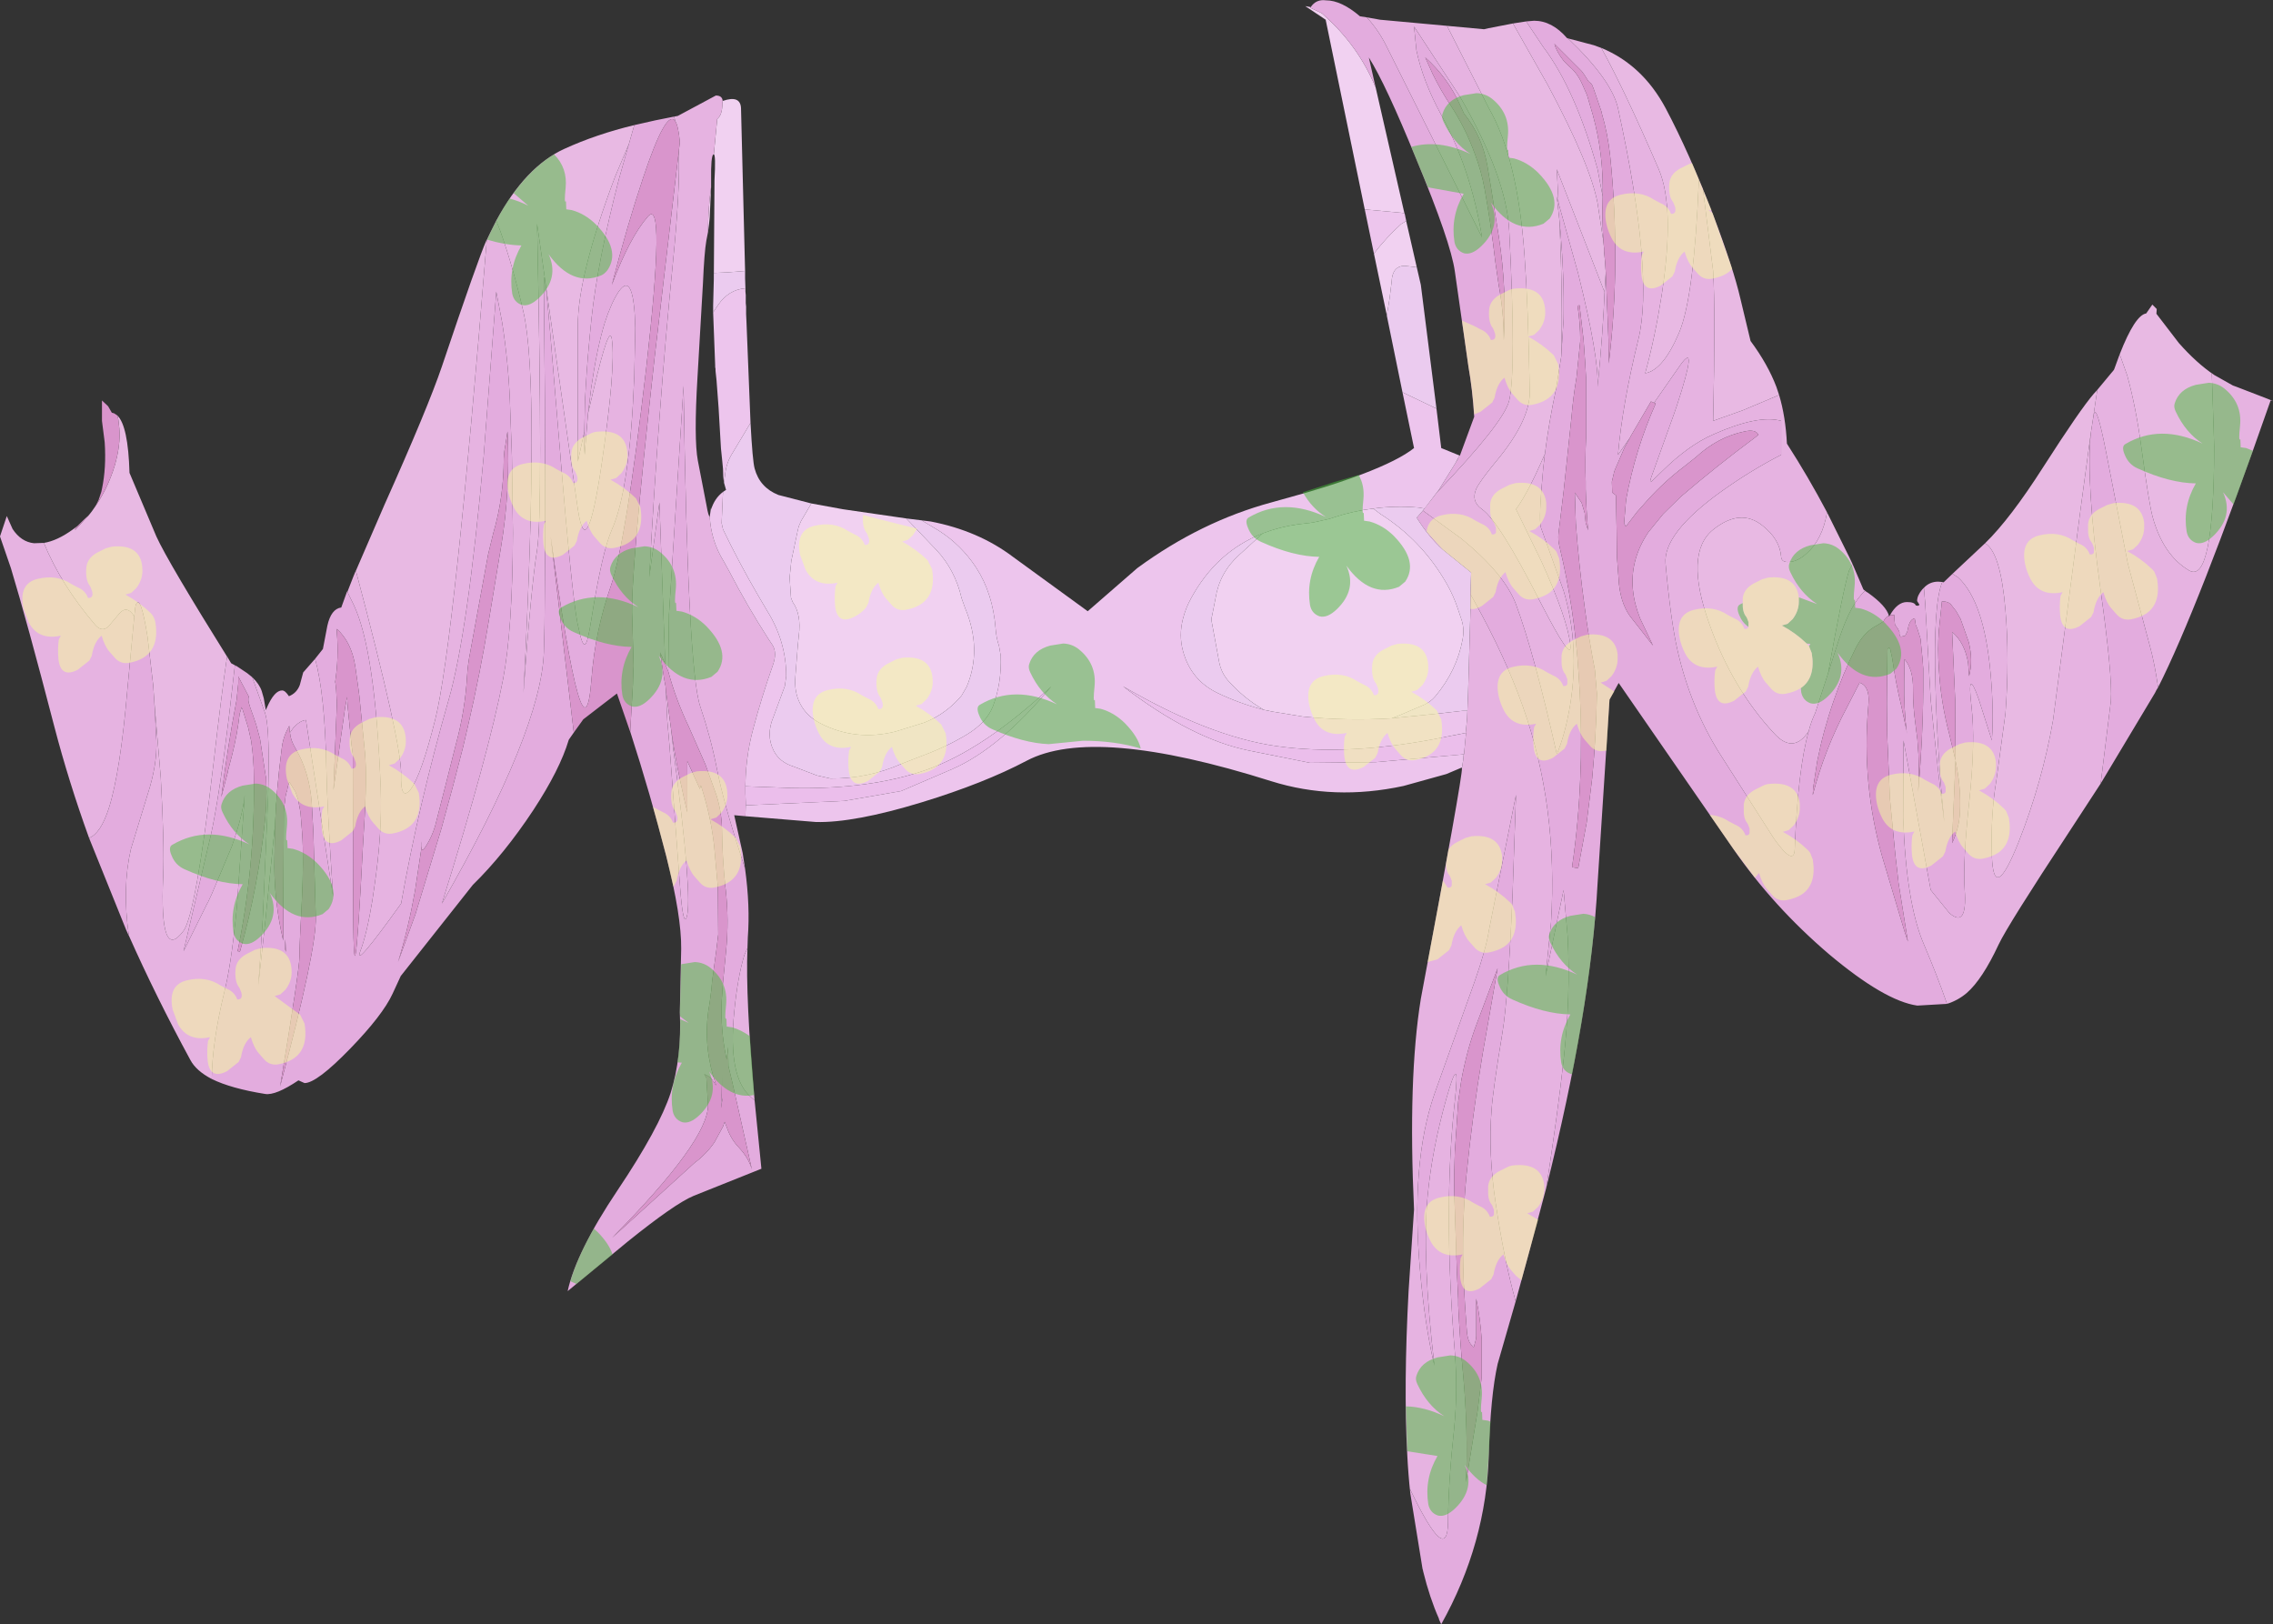 <?xml version="1.0" encoding="UTF-8" standalone="no"?>
<svg xmlns:xlink="http://www.w3.org/1999/xlink" height="238.9px" width="334.35px" xmlns="http://www.w3.org/2000/svg">
  <rect width="100%" height="100%" fill="#333333" stroke="none"/>
  <g transform="matrix(1.0, 0.0, 0.0, 1.0, 0.0, 0.0)">
    <path d="M325.7 55.15 L325.35 54.9 325.7 65.7 Q325.65 86.05 322.0 83.9 318.2 81.65 316.65 76.05 316.1 74.05 315.0 65.9 314.2 59.9 312.9 55.2 L311.8 52.1 Q314.05 46.35 315.7 46.1 L316.6 44.8 317.25 45.45 317.2 46.15 320.5 50.45 Q323.1 53.4 325.7 55.15 M308.5 57.35 L307.85 61.75 307.55 63.7 306.0 75.2 302.0 105.9 Q300.4 115.05 296.95 123.8 293.25 133.1 293.0 125.9 292.8 119.9 293.65 114.85 L295.0 104.9 Q295.6 96.8 295.0 89.8 294.3 81.25 292.0 79.9 295.7 76.3 300.55 68.7 306.0 60.2 308.0 57.9 L308.5 57.35 M6.45 79.85 Q8.4 79.55 10.75 77.85 12.7 76.45 13.8 74.8 L13.55 75.15 Q15.8 72.1 16.9 68.4 17.75 65.45 17.55 63.0 L17.4 61.65 17.25 61.1 Q18.85 62.6 19.05 69.55 L23.0 78.9 Q24.7 82.65 33.85 97.3 L33.4 96.55 Q32.55 102.3 31.4 112.35 28.8 134.45 27.0 136.9 23.45 141.7 24.0 128.9 24.2 124.45 23.65 114.4 L22.7 103.2 22.55 101.0 22.55 100.9 21.7 93.65 Q20.7 87.35 20.0 88.9 19.9 89.1 19.75 90.65 18.65 88.9 17.5 90.3 L15.9 92.2 Q14.95 93.0 14.0 91.9 9.0 86.05 6.45 79.85 M52.35 83.95 L56.55 74.25 Q62.95 59.95 65.0 53.9 70.3 38.15 71.55 35.35 L71.6 35.3 Q66.8 94.8 64.0 105.9 61.95 114.05 60.4 116.1 58.9 117.95 59.0 113.9 59.1 109.4 52.35 83.95 M73.0 32.45 Q77.3 24.5 83.0 21.9 87.7 19.75 93.3 18.4 L92.5 21.2 90.45 26.05 Q84.95 40.7 85.0 47.9 L85.0 67.9 85.95 63.5 Q85.9 65.4 86.0 66.9 L86.5 60.8 87.3 57.4 Q89.65 47.35 90.0 49.9 90.6 54.0 88.45 68.6 86.25 83.2 85.0 74.9 L79.0 32.9 Q79.9 75.3 79.0 80.9 78.1 86.5 77.0 101.9 79.4 56.35 77.0 45.9 75.5 39.35 73.6 34.0 L73.0 32.45 M212.85 3.8 L218.3 4.3 218.95 4.15 222.55 3.45 227.7 12.55 Q233.95 24.25 235.0 29.9 L235.85 35.5 235.95 36.55 235.95 36.95 236.1 38.55 236.2 40.05 236.05 42.5 236.0 42.9 229.0 24.9 229.25 29.85 229.0 28.9 229.4 32.55 Q229.9 44.6 229.65 52.45 L228.9 57.15 Q227.8 62.3 227.25 66.75 224.85 72.35 223.0 74.9 L226.75 82.6 Q230.6 91.1 231.0 94.9 231.3 97.75 226.55 88.5 220.55 76.7 218.0 74.9 216.35 73.75 217.15 71.9 217.65 70.8 220.0 67.95 225.45 61.45 225.0 56.9 224.8 45.15 224.25 37.55 223.25 23.3 219.0 15.9 L212.85 3.8 M235.55 7.05 Q241.6 9.55 245.0 15.9 248.5 22.5 252.0 31.6 255.0 39.55 256.0 43.9 L257.5 50.15 Q260.05 53.6 261.3 56.9 L261.7 58.1 256.35 60.35 252.0 61.9 Q252.35 45.85 252.0 39.9 L250.5 27.8 249.9 26.4 Q249.2 43.7 247.0 48.9 244.65 54.45 242.0 54.9 243.45 49.65 244.45 43.25 246.4 30.5 244.0 24.9 239.0 13.3 235.55 7.05 M268.75 75.35 L272.0 81.9 272.5 82.95 272.0 83.9 Q271.15 86.5 268.9 99.05 L267.0 104.9 Q266.45 106.0 266.05 107.55 263.8 110.95 261.0 107.9 254.8 101.25 251.45 91.8 247.7 81.35 252.0 77.9 256.0 74.7 259.25 77.3 261.8 79.3 262.0 81.9 262.05 82.75 263.2 82.65 264.4 82.6 265.7 81.45 268.1 79.35 268.75 75.35 M11.1 77.65 L11.05 77.95 13.15 75.7 11.1 77.65" fill="#e8b9e3" fill-rule="evenodd" stroke="none"/>
    <path d="M106.3 14.85 Q108.9 13.95 109.0 15.9 L109.6 39.85 107.15 40.05 105.0 40.15 105.0 41.05 105.1 26.5 Q105.3 22.75 105.0 22.7 L105.5 17.5 Q106.25 16.9 106.25 15.3 L106.3 14.85 M119.35 74.05 L124.0 74.9 133.3 76.25 137.75 80.9 Q140.5 83.85 141.45 88.0 L141.95 89.4 Q144.5 95.5 142.2 101.0 L141.45 102.3 Q139.7 104.4 137.25 105.7 L136.05 106.25 131.7 107.6 Q125.85 109.05 120.7 106.4 118.65 105.35 117.7 103.5 116.8 101.75 117.0 99.5 L117.35 95.0 117.5 93.5 Q117.9 90.35 116.6 88.55 L116.35 87.9 116.15 84.95 116.4 82.5 117.35 78.0 117.5 77.4 117.85 76.6 119.35 74.05 M204.0 46.4 L202.1 37.3 Q203.9 34.95 206.1 32.95 L206.85 32.5 206.6 31.35 206.15 31.3 200.75 30.8 195.0 2.9 192.0 0.9 192.8 1.05 192.75 1.15 194.45 1.95 195.3 2.75 Q199.9 7.0 202.35 12.85 L208.4 39.3 206.65 39.1 Q204.8 39.1 204.7 41.45 L204.4 43.9 204.0 46.4 M202.0 74.8 L203.05 75.6 Q209.15 79.45 212.8 85.85 213.8 87.6 214.45 89.55 L214.9 90.9 Q215.45 92.35 215.15 94.0 214.3 98.65 211.1 102.45 210.4 103.25 209.5 103.65 L205.75 105.25 204.7 105.65 Q198.25 106.05 191.7 105.4 L187.1 104.65 185.9 104.4 Q182.95 102.7 180.6 100.05 179.65 98.9 179.35 97.45 L178.25 91.5 Q178.15 91.0 178.3 90.55 L178.8 88.0 Q179.4 84.2 182.3 81.6 L185.75 78.45 Q188.05 77.55 190.7 77.15 L193.15 76.85 195.6 76.3 196.2 76.1 Q199.05 75.15 202.0 74.8" fill="#f1d1f1" fill-rule="evenodd" stroke="none"/>
    <path d="M104.6 27.45 L104.4 31.95 104.3 32.95 104.15 34.1 Q104.15 30.75 104.6 27.45" fill="#f0ceef" fill-rule="evenodd" stroke="none"/>
    <path d="M325.7 55.15 L328.45 56.7 329.0 56.9 Q335.7 59.45 334.0 58.9 323.25 89.65 317.45 101.1 316.95 97.6 316.25 95.05 L313.0 82.9 309.75 66.25 Q308.4 59.4 308.0 60.9 L307.85 61.75 308.5 57.35 310.95 54.4 311.05 54.15 311.8 52.1 312.9 55.2 Q314.2 59.9 315.0 65.9 316.1 74.05 316.65 76.05 318.2 81.65 322.0 83.9 325.65 86.05 325.7 65.7 L325.35 54.9 325.7 55.15 M309.0 115.25 L304.4 122.3 Q295.35 136.05 294.0 138.9 291.6 144.05 289.3 146.05 288.0 147.15 286.4 147.65 285.0 143.6 283.0 138.9 280.4 132.9 279.95 120.3 L280.0 108.9 284.0 130.9 286.75 134.3 Q289.4 136.6 289.0 130.9 288.7 126.75 289.7 117.6 290.6 109.0 290.0 103.9 289.3 97.9 291.05 102.8 L293.0 108.9 Q293.3 104.3 292.8 99.0 291.85 88.4 288.0 84.9 L287.2 84.4 292.0 79.9 Q294.3 81.25 295.0 89.8 295.6 96.8 295.0 104.9 L293.65 114.85 Q292.8 119.9 293.0 125.9 293.25 133.1 296.95 123.8 300.4 115.05 302.0 105.9 L306.0 75.2 307.55 63.7 Q306.8 70.95 309.0 86.9 310.75 99.4 310.5 103.1 L309.0 115.25 M227.45 174.7 L225.0 183.9 222.95 191.4 Q221.25 185.35 220.0 176.9 218.9 169.55 219.4 163.3 219.6 160.35 221.0 151.9 221.85 146.85 222.5 131.35 L223.0 116.9 219.0 136.9 Q218.6 139.55 216.9 144.4 L211.0 160.9 Q207.45 171.2 208.9 187.05 209.6 195.0 211.0 200.9 209.15 185.0 210.0 175.9 210.65 169.05 212.75 161.6 214.85 154.15 214.0 161.9 212.25 177.65 214.0 198.9 214.45 204.5 213.9 210.1 213.05 217.8 213.0 223.9 212.9 230.5 207.4 219.0 L207.45 219.65 Q207.15 216.9 207.0 213.9 206.45 203.8 207.2 189.85 L208.0 177.9 Q207.1 158.6 209.0 146.9 215.15 114.25 215.05 112.95 L215.25 111.65 215.3 110.95 215.35 110.95 215.65 107.8 215.6 107.8 215.8 105.7 215.95 102.0 216.3 89.75 216.3 89.55 216.3 87.4 216.8 88.3 Q221.4 96.55 224.0 103.9 229.2 118.55 228.15 135.7 L227.35 143.6 230.0 130.9 230.6 137.8 Q231.05 146.55 230.0 155.9 229.1 164.0 227.45 174.7 M109.65 120.05 L108.0 119.9 109.25 125.5 109.6 127.8 109.0 125.9 Q106.4 117.95 105.45 113.05 104.55 108.45 103.0 103.9 101.15 98.4 100.55 56.75 L98.4 90.4 98.3 98.75 97.85 97.65 97.0 73.9 95.5 84.9 Q96.85 60.1 99.0 38.45 100.05 27.95 99.85 22.25 L100.0 20.9 Q99.8 18.6 99.35 17.85 L99.15 17.15 99.7 17.05 105.3 14.05 Q106.25 14.05 106.3 14.85 L106.25 15.3 Q106.25 16.9 105.5 17.5 L105.0 22.7 104.95 22.7 Q104.55 22.9 104.6 26.55 L104.6 27.45 Q104.15 30.75 104.15 34.1 L103.9 35.4 Q103.6 37.1 103.4 41.7 L102.6 55.45 Q102.05 64.55 102.65 67.75 L103.95 74.45 Q104.2 75.9 104.4 76.0 104.6 79.55 106.45 82.55 L107.2 83.9 Q109.95 89.2 113.05 94.0 L113.65 94.9 Q114.35 96.05 113.65 97.95 112.05 102.5 110.85 107.0 109.55 111.65 109.65 116.7 L109.7 118.1 109.7 118.45 109.65 120.05 M109.95 139.45 Q109.65 146.7 111.0 161.85 L110.45 161.35 Q107.05 158.45 108.0 148.9 108.5 143.7 109.5 140.45 L109.95 139.45 M31.15 158.7 Q28.85 157.5 28.0 155.9 22.95 146.6 18.95 137.6 17.95 130.55 19.25 124.9 L21.7 116.9 Q23.15 112.45 23.0 108.9 L22.7 103.2 23.65 114.4 Q24.2 124.45 24.0 128.9 23.45 141.7 27.0 136.9 28.8 134.45 31.4 112.35 32.55 102.3 33.4 96.55 L33.85 97.3 34.0 97.55 34.55 97.85 33.7 105.2 Q32.2 117.55 31.0 122.9 L30.9 123.3 27.0 139.9 30.5 132.85 30.55 132.8 31.15 131.5 34.1 124.5 34.25 124.05 Q35.75 119.7 36.0 116.9 L34.85 133.25 34.7 134.85 Q33.95 142.1 33.0 145.9 31.2 153.25 31.15 158.7 M13.1 123.25 Q10.1 114.95 8.0 106.9 3.95 91.3 1.6 83.55 L0.0 78.9 1.0 75.9 1.85 77.8 Q3.1 79.7 5.0 79.9 L6.45 79.85 Q9.0 86.05 14.0 91.9 14.95 93.0 15.9 92.2 L17.5 90.3 Q18.65 88.9 19.75 90.65 L18.75 101.25 Q17.7 113.6 16.0 118.9 14.8 122.6 13.1 123.25 M37.1 99.6 Q38.15 100.6 38.5 101.65 L38.8 102.7 39.1 104.45 39.25 104.1 Q40.35 101.55 41.5 101.55 41.95 101.55 42.5 102.4 43.65 101.95 44.1 100.75 L44.6 98.9 46.35 96.9 Q47.8 102.15 48.0 112.9 48.1 118.5 49.0 131.9 L45.0 105.9 Q44.1 106.0 43.15 107.05 L42.65 107.75 42.6 107.5 42.55 106.75 42.1 107.65 Q41.6 108.75 41.45 110.0 L41.25 111.65 41.05 113.35 40.75 116.45 40.65 117.9 40.6 118.35 40.6 118.75 40.55 119.5 40.45 121.3 39.05 135.3 38.0 144.9 38.65 135.25 39.45 116.9 39.5 113.8 Q39.6 106.75 39.0 104.9 L37.1 99.6 M51.1 87.05 L52.0 84.75 52.35 83.9 52.35 83.95 Q59.1 109.4 59.0 113.9 58.9 117.95 60.4 116.1 61.95 114.05 64.0 105.9 66.8 94.8 71.6 35.3 L72.1 34.25 73.0 32.45 73.6 34.0 Q75.5 39.35 77.0 45.9 79.4 56.35 77.0 101.9 78.1 86.5 79.0 80.9 79.9 75.3 79.0 32.9 L85.0 74.9 Q86.25 83.2 88.45 68.6 90.6 54.0 90.0 49.9 89.65 47.35 87.3 57.4 L86.5 60.8 86.95 57.15 Q87.8 51.25 88.95 47.5 89.9 44.55 91.0 42.9 93.25 39.65 93.45 48.25 L93.3 55.3 Q92.65 72.0 90.0 77.9 88.55 81.2 86.95 91.3 86.45 94.45 86.1 94.75 85.65 95.2 85.0 91.9 L84.95 91.7 Q84.1 87.2 82.45 67.3 L82.45 67.2 81.75 58.85 Q79.95 36.35 80.0 41.9 L80.15 58.85 80.15 58.95 80.2 78.4 80.2 78.5 80.1 91.85 80.0 95.9 Q79.6 107.45 65.0 132.9 71.9 110.85 74.0 99.9 75.4 92.6 75.45 78.4 L75.3 67.1 75.0 58.9 Q74.75 53.0 73.85 47.35 L73.0 42.9 71.15 67.05 Q68.8 93.2 66.0 102.9 61.55 118.45 59.0 132.9 51.9 142.8 53.0 139.9 53.95 137.45 54.8 132.3 L54.8 132.25 55.05 130.55 Q56.25 122.5 56.0 115.9 55.2 95.5 52.0 88.9 L51.1 87.05 M201.05 2.55 L203.0 2.9 212.85 3.8 219.0 15.9 Q223.25 23.3 224.25 37.55 224.8 45.15 225.0 56.9 225.45 61.45 220.0 67.95 217.65 70.8 217.15 71.9 216.35 73.75 218.0 74.9 220.55 76.7 226.55 88.5 231.3 97.75 231.0 94.9 230.6 91.1 226.75 82.6 L223.0 74.9 Q224.85 72.35 227.25 66.75 L227.0 68.9 Q226.3 76.35 226.65 77.55 L230.0 86.9 Q232.4 95.0 230.95 103.75 230.2 108.15 229.0 110.9 225.65 96.0 223.0 88.9 221.35 84.45 215.0 79.25 L209.3 75.1 211.35 72.45 Q221.25 62.1 222.0 58.9 223.05 54.45 222.0 33.9 221.6 26.05 214.75 14.2 L208.0 3.9 208.35 7.4 Q209.3 11.95 212.0 16.9 216.35 24.85 218.0 34.9 L204.0 6.9 Q202.8 4.45 201.05 2.55 M222.55 3.45 L224.5 3.15 227.0 6.9 Q231.75 13.2 235.0 24.9 L235.75 28.9 235.75 28.95 Q235.65 32.2 235.85 35.5 L235.0 29.9 Q233.95 24.25 227.7 12.55 L222.55 3.45 M230.65 5.65 L234.45 6.65 235.55 7.05 Q239.0 13.3 244.0 24.9 246.4 30.5 244.45 43.25 243.45 49.65 242.0 54.9 244.65 54.45 247.0 48.9 249.2 43.7 249.9 26.4 L250.5 27.8 252.0 39.9 Q252.35 45.85 252.0 61.9 L256.35 60.35 261.7 58.1 Q262.65 61.25 262.85 65.25 266.0 70.15 268.75 75.35 268.1 79.35 265.7 81.45 264.4 82.6 263.2 82.65 262.05 82.75 262.0 81.9 261.8 79.3 259.25 77.3 256.0 74.7 252.0 77.9 247.7 81.35 251.45 91.8 254.8 101.25 261.0 107.9 263.8 110.95 266.05 107.55 264.45 113.15 264.0 124.9 263.9 127.5 260.95 123.35 L253.0 110.9 Q248.65 104.0 246.75 95.6 245.75 91.25 245.0 82.9 244.6 78.45 253.25 72.25 257.6 69.15 262.0 66.9 L262.0 61.9 Q258.65 60.95 252.0 63.9 248.35 65.5 244.5 69.3 L242.9 70.85 Q242.55 71.1 243.0 69.9 L246.2 61.0 246.65 59.7 Q249.85 49.95 247.2 53.65 L243.3 59.25 242.85 59.05 239.9 64.1 239.75 64.4 238.0 66.9 Q238.65 59.45 241.0 49.9 243.35 40.35 238.0 15.9 237.05 11.75 230.65 5.65 M272.5 82.95 L274.1 86.7 274.55 87.05 274.35 86.9 Q272.25 88.75 270.55 93.9 L268.9 99.05 Q271.15 86.5 272.0 83.9 L272.5 82.95 M283.0 86.45 Q283.85 85.55 285.1 85.55 L285.7 85.6 Q284.35 88.85 284.7 100.8 284.95 110.5 286.0 120.9 285.15 114.5 284.0 102.9 L283.2 88.85 283.0 86.45 M236.05 42.5 Q235.8 48.8 235.0 56.9 235.2 52.5 232.15 40.25 L229.25 29.85 229.0 24.9 236.0 42.9 236.05 42.5 M229.4 32.55 L229.55 34.15 Q230.1 40.7 230.0 46.9 L229.65 52.45 Q229.9 44.6 229.4 32.55 M85.95 63.5 L85.0 67.9 85.0 47.9 Q84.95 40.7 90.45 26.05 L92.5 21.2 91.05 26.3 Q87.9 38.45 87.0 46.9 86.4 52.65 86.15 57.1 L86.15 57.2 86.05 58.9 85.95 63.5 M97.95 101.55 L98.75 107.55 99.0 109.85 99.0 109.9 Q101.95 132.15 101.0 134.9 100.5 136.4 100.05 130.65 L98.5 109.95 98.5 109.9 98.15 105.9 98.15 105.8 98.1 104.9 97.95 101.55" fill="#e6b3e1" fill-rule="evenodd" stroke="none"/>
    <path d="M307.85 61.75 L308.0 60.9 Q308.4 59.4 309.75 66.25 L313.0 82.9 316.25 95.05 Q316.95 97.6 317.45 101.1 L317.2 101.5 317.0 101.9 309.0 115.25 310.5 103.1 Q310.75 99.4 309.0 86.9 306.8 70.95 307.55 63.7 L307.85 61.75 M286.4 147.65 L282.1 147.9 282.0 147.9 Q277.2 147.2 269.05 140.35 260.85 133.35 255.0 124.9 L238.1 100.45 236.75 102.9 235.0 129.9 Q234.0 148.6 227.45 174.7 229.1 164.0 230.0 155.9 231.05 146.55 230.6 137.8 L230.0 130.9 227.35 143.6 228.15 135.7 Q229.2 118.55 224.0 103.9 221.4 96.55 216.8 88.3 L216.3 87.4 216.4 84.2 212.25 80.85 Q210.15 78.95 208.4 76.15 L209.3 75.1 215.0 79.25 Q221.35 84.45 223.0 88.9 225.65 96.0 229.0 110.9 230.2 108.15 230.95 103.75 232.4 95.0 230.0 86.9 L226.65 77.55 Q226.3 76.35 227.0 68.9 L227.25 66.75 Q227.8 62.3 228.9 57.15 L229.65 52.45 230.0 46.9 Q230.1 40.7 229.55 34.15 L229.4 32.55 229.0 28.9 229.25 29.85 232.15 40.25 Q235.2 52.5 235.0 56.9 235.8 48.8 236.05 42.5 L236.2 40.05 236.6 49.95 236.6 50.15 236.65 53.45 Q237.55 46.0 237.6 38.45 237.65 30.7 236.85 22.95 236.5 19.65 235.6 16.6 L235.6 16.5 234.4 13.0 234.15 12.4 233.65 11.95 233.05 11.0 232.65 10.45 231.15 8.95 228.65 6.45 Q228.95 7.6 230.05 9.0 L230.8 9.75 Q232.0 10.7 232.75 12.4 L233.45 14.0 234.3 16.9 Q235.9 22.7 235.75 28.9 L235.0 24.9 Q231.75 13.2 227.0 6.9 L224.5 3.15 225.65 3.05 Q228.3 3.05 230.5 5.6 L230.65 5.65 Q237.05 11.75 238.0 15.9 243.35 40.35 241.0 49.9 238.65 59.45 238.0 66.9 L239.75 64.4 238.95 65.85 237.65 68.85 237.45 69.35 237.1 70.85 237.15 72.45 237.7 72.85 237.7 72.9 237.8 78.0 237.85 81.95 238.15 85.95 Q238.5 89.15 240.1 91.05 L241.2 92.45 243.15 94.95 241.25 90.95 Q239.5 86.55 240.5 82.6 241.05 80.4 242.45 78.3 L244.65 75.6 247.25 73.05 Q252.5 68.55 258.1 64.4 L258.65 63.95 Q258.25 63.1 256.65 63.45 252.7 64.25 249.45 67.25 L247.75 68.6 Q244.85 70.8 242.4 73.5 L240.8 75.3 239.15 77.45 238.9 76.95 239.15 74.0 239.2 73.45 Q240.55 66.1 243.55 59.35 L243.3 59.25 247.2 53.65 Q249.85 49.95 246.65 59.7 L246.2 61.0 243.0 69.9 Q242.55 71.1 242.9 70.85 L244.5 69.3 Q248.35 65.5 252.0 63.9 258.65 60.95 262.0 61.9 L262.0 66.9 Q257.6 69.15 253.25 72.25 244.6 78.45 245.0 82.9 245.75 91.25 246.75 95.6 248.65 104.0 253.0 110.9 L260.95 123.35 Q263.9 127.5 264.0 124.9 264.45 113.15 266.05 107.55 266.45 106.0 267.0 104.9 L268.9 99.05 270.55 93.9 Q272.25 88.75 274.35 86.9 L274.55 87.05 274.8 87.2 Q277.45 89.1 277.85 90.55 277.35 90.75 277.05 91.4 L276.15 91.95 Q274.15 92.95 272.95 95.35 271.05 99.15 269.7 103.15 268.2 107.45 267.3 112.0 L266.7 115.95 266.65 116.95 Q268.4 110.2 271.7 104.0 L273.55 100.4 Q275.05 100.95 274.85 103.45 L274.8 104.15 Q273.85 115.3 276.85 125.95 L280.15 137.0 280.65 138.5 279.25 129.75 279.25 129.65 278.8 125.75 278.0 117.45 277.6 108.05 277.55 103.45 277.6 98.45 277.65 95.45 Q277.9 95.1 278.05 95.5 L278.35 96.9 Q278.85 100.45 279.7 103.95 L280.45 107.5 280.45 107.6 280.5 107.95 280.45 107.5 Q280.05 104.05 280.1 100.45 L280.15 96.95 Q281.45 98.45 281.4 101.45 L281.4 101.55 Q281.4 104.0 281.75 106.45 L281.85 107.3 282.05 108.85 282.05 108.95 Q282.4 112.75 282.15 116.5 282.85 108.95 282.9 101.45 L282.9 99.45 282.9 98.35 282.8 96.95 282.5 93.95 282.05 92.5 281.8 91.9 281.65 90.95 Q281.05 91.05 280.75 92.0 L280.55 92.9 280.25 93.5 279.6 93.65 Q279.35 93.5 279.4 92.95 L279.15 92.45 278.75 91.9 278.65 90.95 278.65 90.45 278.0 90.5 Q279.1 88.55 280.5 88.55 281.65 88.55 281.8 89.05 L282.15 89.1 282.35 88.95 282.0 88.4 Q282.0 87.6 282.75 86.7 L282.8 86.65 283.0 86.45 283.2 88.85 284.0 102.9 Q285.15 114.5 286.0 120.9 284.95 110.5 284.7 100.8 284.35 88.85 285.7 85.6 L285.9 85.65 287.2 84.4 288.0 84.9 Q291.85 88.4 292.8 99.0 293.3 104.3 293.0 108.9 L291.05 102.8 Q289.3 97.9 290.0 103.9 290.6 109.0 289.7 117.6 288.7 126.75 289.0 130.9 289.4 136.6 286.75 134.3 L284.0 130.9 280.0 108.9 279.95 120.3 Q280.4 132.9 283.0 138.9 285.0 143.6 286.4 147.65 M222.95 191.4 L220.3 200.6 Q219.25 205.25 219.0 213.9 218.65 227.0 212.0 238.9 L211.7 238.25 211.65 238.05 Q210.3 235.0 209.35 231.15 L209.3 230.9 209.25 230.75 207.45 219.65 207.4 219.0 Q212.9 230.5 213.0 223.9 213.05 217.8 213.9 210.1 214.45 204.5 214.0 198.9 212.25 177.65 214.0 161.9 214.85 154.15 212.75 161.6 210.65 169.05 210.0 175.9 209.15 185.0 211.0 200.9 209.6 195.0 208.9 187.05 207.45 171.2 211.0 160.9 L216.9 144.4 Q218.6 139.55 219.0 136.9 L223.0 116.9 222.5 131.35 Q221.85 146.85 221.0 151.9 219.6 160.35 219.4 163.3 218.9 169.55 220.0 176.9 221.25 185.35 222.95 191.4 M109.6 127.8 Q110.35 133.25 110.0 137.9 L109.95 139.45 109.5 140.45 Q108.5 143.7 108.0 148.9 107.05 158.45 110.45 161.35 L111.0 161.85 112.0 171.9 102.0 175.9 Q99.25 177.05 92.35 182.6 L83.5 189.9 Q84.75 184.15 90.85 175.05 96.95 165.95 98.65 160.75 100.3 155.5 100.0 148.9 L100.2 139.55 Q100.25 134.75 98.0 125.9 95.7 116.9 92.7 107.6 L93.1 100.7 93.15 98.9 93.2 97.95 93.0 90.9 Q92.65 85.2 96.3 52.5 L99.85 22.25 Q100.05 27.95 99.0 38.45 96.85 60.1 95.5 84.9 L97.0 73.9 97.85 97.65 97.1 95.95 97.7 99.9 97.9 100.95 97.95 101.55 98.1 104.9 98.15 105.8 98.15 105.9 98.5 109.9 98.5 109.95 100.05 130.65 Q100.5 136.4 101.0 134.9 101.95 132.15 99.0 109.9 L99.0 109.85 98.75 107.55 Q99.45 112.35 100.55 117.1 L100.55 117.15 101.1 119.45 101.1 118.45 101.1 117.05 101.1 117.0 101.1 112.95 101.1 111.95 102.95 116.05 103.1 115.5 103.4 116.5 Q104.6 120.4 105.05 124.45 L105.6 130.55 105.6 130.95 105.65 137.45 105.35 139.9 104.75 144.3 104.65 145.45 104.4 147.4 Q103.35 152.9 104.9 158.25 L105.0 158.55 105.05 158.7 105.35 159.65 104.65 158.65 Q104.2 158.2 103.6 158.0 L103.9 158.5 104.15 162.5 Q104.2 167.75 90.05 182.05 L102.15 171.05 Q103.9 169.75 105.1 168.0 L106.35 165.7 106.6 165.0 107.0 166.05 Q107.55 167.6 108.75 168.85 110.1 170.3 110.6 172.0 L107.7 159.1 107.45 158.05 107.15 156.8 107.1 154.0 106.9 155.85 106.8 155.4 Q106.0 151.45 106.15 147.4 L106.35 144.5 106.8 139.9 Q107.25 135.35 106.75 130.85 L106.7 130.45 Q106.25 126.2 106.2 121.95 106.15 119.4 105.4 117.0 L103.75 112.4 101.3 106.85 Q99.4 102.85 98.3 98.75 L98.4 90.4 100.55 56.75 Q101.15 98.4 103.0 103.9 104.55 108.45 105.45 113.05 106.4 117.95 109.0 125.9 L109.6 127.8 M84.4 107.75 L83.7 108.75 83.65 108.85 Q82.35 113.2 78.45 119.15 74.15 125.65 69.55 130.15 L58.95 143.55 57.75 146.15 Q56.3 149.3 51.5 154.25 46.6 159.3 44.8 159.3 L43.9 158.9 Q40.55 161.15 39.0 160.9 34.0 160.1 31.15 158.7 31.2 153.25 33.0 145.9 33.95 142.1 34.7 134.85 L34.85 133.25 36.0 116.9 Q35.75 119.7 34.25 124.05 L34.1 124.5 31.15 131.5 30.55 132.8 30.5 132.85 27.0 139.9 30.9 123.3 31.0 122.9 Q32.2 117.55 33.7 105.2 L34.55 97.85 34.75 97.95 34.85 98.0 36.35 99.0 37.1 99.6 39.0 104.9 Q39.6 106.75 39.5 113.8 L39.45 116.9 38.65 135.25 38.0 144.9 39.05 135.3 40.45 121.3 40.35 127.5 Q40.4 132.85 41.6 138.1 L41.65 138.35 41.75 119.5 Q41.75 118.75 41.9 118.05 L42.0 117.15 42.15 116.5 42.2 116.45 Q42.3 115.7 42.55 115.0 L43.45 116.45 43.85 117.6 44.2 119.5 44.45 122.6 Q44.7 126.25 44.4 132.5 44.05 138.75 44.05 140.7 44.05 142.65 41.2 159.8 46.6 139.6 46.45 134.85 L46.1 122.5 45.85 118.0 Q45.5 113.5 43.45 110.05 42.75 108.9 42.65 107.75 L43.15 107.05 Q44.1 106.0 45.0 105.9 L49.0 131.9 Q48.1 118.5 48.0 112.9 47.8 102.15 46.35 96.9 L47.5 95.45 48.15 92.05 Q48.7 89.55 50.2 89.35 L51.05 87.0 51.1 87.05 52.0 88.9 Q55.2 95.5 56.0 115.9 56.25 122.5 55.05 130.55 L54.8 132.25 54.8 132.3 Q53.95 137.45 53.0 139.9 51.9 142.8 59.0 132.9 61.55 118.45 66.0 102.9 68.8 93.2 71.15 67.05 L73.0 42.9 73.85 47.35 Q74.75 53.0 75.0 58.9 L75.3 67.1 75.45 78.4 Q75.4 92.6 74.0 99.9 71.9 110.85 65.0 132.9 79.6 107.45 80.0 95.9 L80.1 91.85 80.2 78.5 80.2 78.4 80.15 58.95 80.15 58.85 80.0 41.9 Q79.95 36.35 81.75 58.85 L82.45 67.2 82.45 67.3 Q84.1 87.2 84.95 91.7 L85.0 91.9 Q85.65 95.2 86.1 94.75 86.45 94.45 86.95 91.3 88.55 81.2 90.0 77.9 92.65 72.0 93.3 55.3 L93.45 48.25 Q93.25 39.65 91.0 42.9 89.9 44.55 88.95 47.5 87.8 51.25 86.95 57.15 L86.5 60.8 86.0 66.9 Q85.9 65.4 85.95 63.5 L86.05 58.9 86.15 57.2 86.15 57.1 Q86.4 52.65 87.0 46.9 87.9 38.45 91.05 26.3 L92.5 21.2 93.3 18.4 93.75 18.3 96.4 17.7 99.15 17.15 99.35 17.85 Q98.05 15.8 94.6 26.15 92.25 33.15 90.0 41.9 92.6 34.95 95.3 31.85 97.95 28.75 95.05 54.2 92.1 79.6 89.85 86.2 87.55 92.75 87.0 99.9 85.9 114.3 81.0 78.9 L84.4 107.75 M18.95 137.6 L18.95 137.65 18.55 136.75 13.1 123.25 Q14.8 122.6 16.0 118.9 17.7 113.6 18.75 101.25 L19.75 90.65 Q19.9 89.1 20.0 88.9 20.7 87.35 21.7 93.65 L22.55 100.9 22.55 101.0 22.7 103.2 23.0 108.9 Q23.15 112.45 21.7 116.9 L19.25 124.9 Q17.95 130.55 18.95 137.6 M192.8 1.05 Q193.6 -0.15 195.05 0.05 197.3 0.05 200.05 2.4 L201.05 2.55 Q202.8 4.45 204.0 6.9 L218.0 34.9 Q216.35 24.85 212.0 16.9 209.3 11.95 208.35 7.4 L208.0 3.9 214.75 14.2 Q221.6 26.05 222.0 33.9 223.05 54.45 222.0 58.9 221.25 62.1 211.35 72.45 L211.65 72.05 214.1 68.1 214.2 67.9 214.35 67.7 214.5 67.4 214.5 67.35 214.7 67.0 214.75 67.0 216.85 61.3 Q216.6 57.35 216.0 53.9 L214.0 39.9 Q213.4 35.6 208.35 23.45 203.85 12.4 201.35 8.45 L202.35 12.85 Q199.9 7.0 195.3 2.75 L194.45 1.95 192.75 1.15 192.8 1.05 M209.65 8.45 L210.1 9.45 210.75 10.9 Q211.95 13.35 213.45 15.6 215.6 18.9 216.95 22.65 217.9 25.15 218.4 27.9 219.35 33.2 219.95 38.45 L220.45 41.9 Q221.2 45.95 221.2 50.05 221.65 42.5 220.5 35.0 L219.35 27.75 218.8 24.45 Q218.05 20.05 215.35 16.7 L214.75 15.4 Q212.95 11.4 209.65 8.45 M232.35 44.9 L232.05 44.95 Q232.45 47.5 232.45 50.15 L231.9 55.5 Q231.4 58.45 231.15 61.45 L230.0 72.3 229.25 78.45 Q229.15 79.45 229.4 80.4 230.5 84.95 231.2 89.6 231.9 94.25 232.2 99.0 232.65 105.2 232.55 111.5 L232.45 114.45 Q232.2 121.0 231.25 127.5 L231.25 127.55 232.15 127.7 233.4 120.95 234.2 114.5 Q234.8 108.25 234.9 102.0 L234.6 98.5 Q233.7 93.9 233.1 89.3 232.25 83.15 231.8 76.95 L231.65 72.45 232.65 73.95 233.1 75.45 233.15 75.95 233.25 76.9 233.6 78.0 Q233.35 75.2 233.25 71.95 L233.25 70.85 Q233.15 67.65 233.3 64.45 L233.3 55.5 233.2 53.75 233.2 53.7 232.95 50.15 232.95 50.1 232.35 44.9 M36.75 103.9 L36.75 103.85 Q36.4 102.95 36.6 102.45 L35.05 99.5 35.05 100.5 34.8 102.95 Q33.5 109.7 32.55 117.25 L33.5 113.6 33.5 113.5 34.15 111.0 Q34.9 108.05 35.25 105.0 L35.55 104.0 35.6 104.2 35.65 104.25 36.5 107.0 36.95 109.0 Q37.35 111.75 37.35 114.5 37.5 127.5 34.95 139.9 L35.3 139.95 Q38.0 130.4 39.0 120.5 L39.15 118.65 39.2 116.45 39.15 114.5 39.15 114.35 39.1 114.25 38.25 108.7 37.7 106.65 37.35 105.6 36.75 103.9 M49.55 92.5 L49.55 93.0 Q49.85 96.75 49.3 100.3 L49.35 100.55 49.45 101.5 49.55 103.5 49.05 116.2 50.8 103.85 50.85 103.65 51.05 102.5 51.15 104.0 51.7 109.5 51.9 111.0 51.95 131.95 Q51.95 152.5 53.4 124.15 54.0 115.45 53.75 111.65 L53.7 110.85 52.85 102.3 52.7 101.15 52.25 97.95 Q51.7 94.45 49.55 92.5 M74.35 65.4 Q74.15 66.35 74.1 67.45 74.1 73.15 72.55 78.45 L71.8 81.55 69.15 96.0 Q68.8 97.75 68.7 99.5 68.4 104.6 67.05 109.5 L65.65 115.05 64.0 121.5 Q63.55 123.0 62.75 124.3 61.85 125.8 62.05 124.0 L62.05 123.75 61.95 125.0 61.05 131.0 Q60.1 136.4 58.55 141.5 L61.1 134.5 64.95 121.8 66.65 115.55 68.15 109.75 68.8 106.95 Q70.65 99.0 71.95 91.0 L73.7 80.45 Q75.1 72.05 74.65 63.45 L74.35 65.4 M42.05 140.0 L42.0 138.65 41.95 138.15 41.95 139.65 42.05 140.0 M106.25 161.75 L106.05 163.0 106.25 158.0 Q106.1 161.7 106.25 161.75 M287.05 89.0 Q286.65 88.45 285.65 88.45 L285.2 92.75 Q285.0 95.5 285.2 98.25 285.45 103.15 286.75 108.05 L287.65 111.85 287.6 102.95 287.15 92.95 Q289.0 94.5 289.5 97.5 L289.65 99.45 Q290.25 97.15 289.6 94.45 L288.4 91.05 287.75 89.9 287.05 89.0 M287.85 112.9 L287.65 111.85 287.2 122.5 287.15 124.0 Q288.2 121.8 288.3 119.45 288.45 116.1 287.85 112.9 M217.25 150.5 Q216.55 152.35 216.0 154.3 215.4 156.5 214.95 158.9 L214.5 162.0 214.0 169.45 213.9 172.95 213.9 173.95 213.95 176.5 214.3 187.0 214.5 191.1 214.5 192.0 Q214.75 197.3 215.25 202.5 215.95 210.2 215.65 218.0 L217.35 207.55 217.85 203.45 217.95 202.5 217.95 197.0 Q217.75 193.9 217.15 191.0 L217.15 191.5 217.15 193.0 217.15 194.5 217.15 195.0 217.15 196.0 217.15 196.5 217.1 197.0 216.8 198.1 Q216.7 198.35 216.65 198.0 215.85 197.45 215.75 195.5 L215.5 192.0 215.45 191.05 Q214.85 182.0 215.7 172.95 216.6 163.9 218.1 154.95 L220.3 142.4 217.25 150.5" fill="#e3acde" fill-rule="evenodd" stroke="none"/>
    <path d="M92.7 107.6 L92.65 107.5 90.75 102.0 88.85 103.45 85.8 105.8 84.4 107.75 81.0 78.9 Q85.9 114.3 87.0 99.9 87.55 92.75 89.85 86.2 92.1 79.6 95.05 54.2 97.95 28.75 95.3 31.85 92.6 34.95 90.0 41.9 92.25 33.15 94.6 26.15 98.05 15.8 99.35 17.85 99.8 18.6 100.0 20.9 L99.85 22.25 96.3 52.5 Q92.65 85.2 93.0 90.9 L93.2 97.95 93.15 98.9 93.1 100.7 92.7 107.6 M13.8 74.8 L14.15 74.25 14.5 73.55 14.9 72.35 15.0 71.9 Q15.65 68.8 15.4 65.05 L15.0 61.9 15.0 58.9 15.9 59.75 16.45 60.7 16.8 60.8 17.25 61.1 17.4 61.65 17.55 63.0 Q17.75 65.45 16.9 68.4 15.8 72.1 13.55 75.15 L13.8 74.8 M277.85 90.55 L277.85 90.7 278.0 90.5 278.65 90.45 278.65 90.95 278.75 91.9 279.15 92.45 279.4 92.95 Q279.35 93.5 279.6 93.65 L280.25 93.5 280.55 92.9 280.75 92.0 Q281.05 91.05 281.65 90.95 L281.8 91.9 282.05 92.5 282.5 93.95 282.8 96.95 282.9 98.35 282.9 99.45 282.9 101.45 Q282.85 108.95 282.15 116.5 282.4 112.75 282.05 108.95 L282.05 108.85 281.85 107.3 281.75 106.45 Q281.4 104.0 281.4 101.55 L281.4 101.45 Q281.45 98.45 280.15 96.95 L280.1 100.45 Q280.05 104.05 280.45 107.5 L280.5 107.95 280.45 107.6 280.45 107.5 279.7 103.95 Q278.85 100.45 278.35 96.9 L278.05 95.5 Q277.9 95.1 277.65 95.45 L277.6 98.45 277.55 103.45 277.6 108.05 278.0 117.45 278.8 125.75 279.25 129.65 279.25 129.75 280.65 138.5 280.15 137.0 276.85 125.95 Q273.85 115.3 274.8 104.15 L274.85 103.45 Q275.05 100.95 273.55 100.4 L271.7 104.0 Q268.4 110.2 266.65 116.95 L266.7 115.95 267.3 112.0 Q268.2 107.45 269.7 103.15 271.05 99.15 272.95 95.35 274.15 92.95 276.15 91.95 L277.05 91.4 Q277.35 90.75 277.85 90.55 M209.65 8.45 Q212.95 11.4 214.75 15.4 L215.35 16.7 Q218.05 20.05 218.8 24.45 L219.35 27.75 220.5 35.0 Q221.65 42.5 221.2 50.05 221.2 45.95 220.45 41.9 L219.95 38.45 Q219.35 33.2 218.4 27.9 217.9 25.15 216.95 22.65 215.6 18.9 213.45 15.6 211.95 13.35 210.75 10.9 L210.1 9.45 209.65 8.45 M235.75 28.9 Q235.9 22.7 234.3 16.9 L233.45 14.0 232.75 12.4 Q232.0 10.7 230.8 9.75 L230.05 9.0 Q228.95 7.6 228.65 6.45 L231.15 8.95 232.65 10.45 233.05 11.0 233.65 11.95 234.15 12.4 234.4 13.0 235.6 16.5 235.6 16.6 Q236.5 19.65 236.85 22.95 237.65 30.7 237.6 38.45 237.55 46.0 236.65 53.45 L236.6 50.15 236.6 49.95 236.2 40.05 236.1 38.55 235.95 36.95 235.95 36.55 235.85 35.5 Q235.65 32.2 235.75 28.95 L235.75 28.9 M232.35 44.9 L232.95 50.1 232.95 50.15 233.2 53.7 233.2 53.75 233.3 55.5 233.3 64.45 Q233.15 67.65 233.25 70.85 L233.25 71.95 Q233.35 75.2 233.6 78.0 L233.25 76.9 233.15 75.95 233.1 75.45 232.65 73.95 231.65 72.45 231.8 76.95 Q232.25 83.15 233.1 89.3 233.7 93.9 234.6 98.5 L234.9 102.0 Q234.8 108.25 234.2 114.5 L233.4 120.95 232.15 127.7 231.25 127.55 231.25 127.5 Q232.2 121.0 232.45 114.45 L232.55 111.5 Q232.65 105.2 232.2 99.0 231.9 94.25 231.2 89.6 230.5 84.95 229.4 80.4 229.15 79.45 229.25 78.45 L230.0 72.3 231.15 61.45 Q231.4 58.45 231.9 55.5 L232.45 50.15 Q232.45 47.5 232.05 44.95 L232.35 44.9 M243.3 59.25 L243.55 59.35 Q240.55 66.1 239.2 73.45 L239.15 74.0 238.9 76.95 239.15 77.45 240.8 75.3 242.4 73.5 Q244.85 70.8 247.75 68.6 L249.45 67.25 Q252.7 64.25 256.65 63.45 258.25 63.1 258.65 63.95 L258.1 64.4 Q252.5 68.55 247.25 73.05 L244.65 75.6 242.45 78.3 Q241.05 80.4 240.5 82.6 239.5 86.55 241.25 90.95 L243.15 94.95 241.2 92.45 240.1 91.05 Q238.5 89.15 238.15 85.95 L237.85 81.95 237.8 78.0 237.7 72.9 237.7 72.85 237.15 72.45 237.1 70.85 237.45 69.35 237.65 68.85 238.95 65.85 239.75 64.4 239.9 64.1 242.85 59.05 243.3 59.25 M97.85 97.65 L98.3 98.75 Q99.4 102.85 101.3 106.85 L103.75 112.4 105.4 117.0 Q106.15 119.4 106.2 121.95 106.25 126.2 106.7 130.45 L106.75 130.85 Q107.25 135.35 106.8 139.9 L106.35 144.5 106.15 147.4 Q106.0 151.45 106.8 155.4 L106.9 155.85 107.1 154.0 107.15 156.8 107.45 158.05 107.7 159.1 110.6 172.0 Q110.1 170.3 108.75 168.85 107.55 167.6 107.0 166.05 L106.6 165.0 106.35 165.7 105.1 168.0 Q103.9 169.75 102.15 171.05 L90.05 182.05 Q104.2 167.75 104.15 162.5 L103.9 158.5 103.6 158.0 Q104.2 158.2 104.65 158.65 L105.35 159.65 105.05 158.7 105.0 158.55 104.9 158.25 Q103.35 152.9 104.4 147.4 L104.65 145.45 104.75 144.3 105.35 139.9 105.65 137.45 105.6 130.95 105.6 130.55 105.05 124.45 Q104.6 120.4 103.4 116.5 L103.1 115.5 102.95 116.05 101.1 111.95 101.1 112.95 101.1 117.0 101.1 117.05 101.1 118.45 101.1 119.45 100.55 117.15 100.55 117.1 Q99.45 112.35 98.75 107.55 L97.95 101.55 97.9 100.95 97.7 99.9 97.1 95.95 97.85 97.65 M74.35 65.4 L74.65 63.45 Q75.1 72.05 73.7 80.45 L71.95 91.0 Q70.65 99.0 68.8 106.95 L68.15 109.75 66.65 115.55 64.95 121.8 61.1 134.5 58.55 141.5 Q60.1 136.4 61.05 131.0 L61.95 125.0 62.05 123.75 62.05 124.0 Q61.85 125.8 62.75 124.3 63.55 123.0 64.0 121.5 L65.65 115.05 67.05 109.5 Q68.4 104.6 68.7 99.5 68.8 97.75 69.15 96.0 L71.8 81.55 72.55 78.45 Q74.1 73.15 74.1 67.45 74.15 66.35 74.35 65.4 M49.55 92.5 Q51.7 94.45 52.25 97.95 L52.7 101.15 52.85 102.3 53.7 110.85 53.75 111.65 Q54.0 115.45 53.4 124.15 51.95 152.5 51.95 131.95 L51.9 111.0 51.7 109.5 51.15 104.0 51.05 102.5 50.85 103.65 50.8 103.85 49.05 116.2 49.55 103.5 49.45 101.5 49.35 100.55 49.3 100.3 Q49.85 96.75 49.55 93.0 L49.55 92.5 M36.75 103.9 L37.35 105.6 37.7 106.65 38.25 108.7 39.1 114.25 39.15 114.35 39.15 114.5 39.2 116.45 39.15 118.65 39.0 120.5 Q38.0 130.4 35.3 139.95 L34.95 139.9 Q37.5 127.5 37.35 114.5 37.35 111.75 36.95 109.0 L36.5 107.0 35.65 104.25 35.6 104.2 35.55 104.0 35.25 105.0 Q34.9 108.05 34.15 111.0 L33.5 113.5 33.5 113.6 32.55 117.25 Q33.5 109.7 34.8 102.95 L35.05 100.5 35.05 99.5 36.6 102.45 Q36.4 102.95 36.75 103.85 L36.75 103.9 M40.45 121.3 L40.55 119.5 40.6 118.75 40.6 118.35 40.65 117.9 40.75 116.45 41.05 113.35 41.25 111.65 41.45 110.0 Q41.6 108.75 42.1 107.65 L42.55 106.75 42.6 107.5 42.65 107.75 Q42.75 108.9 43.45 110.05 45.5 113.5 45.85 118.0 L46.1 122.5 46.45 134.85 Q46.6 139.6 41.2 159.8 44.05 142.65 44.05 140.7 44.05 138.75 44.4 132.5 44.7 126.25 44.45 122.6 L44.2 119.5 43.85 117.6 43.45 116.45 42.55 115.0 Q42.3 115.7 42.2 116.45 L42.15 116.5 42.0 117.15 41.9 118.05 Q41.75 118.75 41.75 119.5 L41.65 138.35 41.6 138.1 Q40.4 132.85 40.35 127.5 L40.45 121.3 M11.1 77.65 L13.15 75.7 11.05 77.95 11.1 77.65 M42.05 140.0 L41.95 139.65 41.95 138.15 42.0 138.65 42.05 140.0 M106.25 161.75 Q106.1 161.7 106.25 158.0 L106.05 163.0 106.25 161.75 M287.05 89.0 L287.75 89.9 288.4 91.05 289.6 94.45 Q290.25 97.15 289.65 99.45 L289.5 97.5 Q289.0 94.5 287.15 92.95 L287.6 102.95 287.65 111.85 286.75 108.05 Q285.45 103.15 285.2 98.25 285.0 95.5 285.2 92.75 L285.65 88.45 Q286.65 88.45 287.05 89.0 M287.85 112.9 Q288.45 116.1 288.3 119.45 288.2 121.8 287.15 124.0 L287.2 122.5 287.65 111.85 287.85 112.9 M217.25 150.5 L220.3 142.4 218.1 154.95 Q216.6 163.9 215.7 172.95 214.85 182.0 215.45 191.05 L215.5 192.0 215.75 195.5 Q215.85 197.45 216.65 198.0 216.7 198.35 216.8 198.1 L217.1 197.0 217.15 196.5 217.15 196.0 217.15 195.0 217.15 194.5 217.15 193.0 217.15 191.5 217.15 191.0 Q217.75 193.9 217.95 197.0 L217.95 202.5 217.85 203.45 217.35 207.55 215.65 218.0 Q215.95 210.2 215.25 202.5 214.75 197.3 214.5 192.0 L214.5 191.1 214.3 187.0 213.95 176.5 213.9 173.95 213.9 172.95 214.0 169.45 214.5 162.0 214.95 158.9 Q215.4 156.5 216.0 154.3 216.55 152.35 217.25 150.5" fill="#d995cc" fill-rule="evenodd" stroke="none"/>
    <path d="M109.6 39.85 L109.6 40.9 109.65 42.4 Q107.15 42.6 105.6 44.9 L104.9 45.95 104.9 44.95 105.0 41.05 105.0 40.15 107.15 40.05 109.6 39.85 M110.4 62.2 Q110.7 67.8 111.0 68.9 111.75 71.7 114.5 72.8 L119.35 74.05 117.85 76.6 117.5 77.4 117.35 78.0 116.4 82.5 116.15 84.95 116.35 87.9 116.6 88.55 Q117.9 90.35 117.5 93.5 L117.35 95.0 117.0 99.5 Q116.8 101.75 117.7 103.5 118.65 105.35 120.7 106.4 125.85 109.05 131.7 107.6 L136.05 106.25 137.25 105.7 Q139.7 104.4 141.45 102.3 L142.2 101.0 Q144.5 95.5 141.95 89.4 L141.45 88.0 Q140.5 83.85 137.75 80.9 L133.3 76.25 136.1 76.6 135.6 76.55 138.1 78.05 Q141.4 80.15 143.6 83.5 146.05 87.3 146.45 92.45 146.55 93.85 146.95 95.0 L147.2 96.45 Q147.35 100.5 146.05 103.9 145.1 106.3 142.2 108.05 139.2 109.85 135.55 111.2 L134.25 111.7 132.6 112.35 Q127.6 114.55 122.15 114.5 L120.15 114.05 116.75 112.75 Q114.65 112.1 113.8 110.4 112.65 108.1 113.75 105.5 L115.45 100.9 115.65 99.45 Q115.65 94.35 112.85 89.85 L111.5 87.55 Q108.7 82.75 106.35 77.85 L106.15 76.95 106.35 72.35 106.8 72.05 106.5 71.0 106.7 69.5 Q106.9 67.95 107.8 66.55 L110.4 62.2 M206.3 57.7 L204.0 46.45 204.0 46.4 204.4 43.9 204.7 41.45 Q204.8 39.1 206.65 39.1 L208.4 39.3 209.0 41.9 211.3 60.1 206.3 57.7 M211.35 72.45 L209.3 75.1 208.4 76.15 Q210.15 78.95 212.25 80.85 L216.4 84.2 216.3 87.4 216.3 89.55 216.3 89.75 215.95 102.0 215.8 105.7 215.85 104.55 215.15 104.55 211.15 105.0 204.7 105.65 205.75 105.25 209.5 103.65 Q210.4 103.25 211.1 102.45 214.3 98.65 215.15 94.0 215.45 92.35 214.9 90.9 L214.45 89.55 Q213.8 87.6 212.8 85.85 209.15 79.45 203.05 75.6 L202.0 74.8 Q205.25 74.35 208.65 74.65 L209.55 74.8 211.65 72.05 211.35 72.45 M214.5 67.35 L214.5 67.4 214.35 67.7 214.2 67.9 214.5 67.35 M185.75 78.45 L182.3 81.6 Q179.4 84.2 178.8 88.0 L178.3 90.55 Q178.15 91.0 178.25 91.5 L179.35 97.45 Q179.65 98.9 180.6 100.05 182.95 102.7 185.9 104.4 182.4 103.5 179.15 101.95 175.15 100.05 174.0 95.7 173.4 93.45 174.0 91.05 174.4 89.45 175.2 88.0 178.95 81.1 185.75 78.45" fill="#ebcbef" fill-rule="evenodd" stroke="none"/>
    <path d="M215.05 112.95 L215.0 112.9 212.75 113.85 206.45 115.6 Q196.25 117.8 187.0 114.9 160.9 106.65 151.0 111.9 144.75 115.2 135.6 118.0 125.6 121.05 120.0 120.9 L109.65 120.05 109.7 118.45 124.2 117.8 132.55 116.35 140.0 113.15 Q147.05 110.1 154.65 100.95 144.75 110.2 136.35 113.2 127.95 116.15 116.5 115.9 L109.65 115.65 109.65 116.7 Q109.55 111.65 110.85 107.0 112.05 102.5 113.65 97.95 114.35 96.05 113.65 94.9 L113.05 94.0 Q109.95 89.2 107.2 83.9 L106.45 82.55 Q104.6 79.55 104.4 76.0 L104.6 74.6 104.6 74.95 Q105.1 73.3 106.35 72.35 L106.15 76.95 106.35 77.85 Q108.7 82.75 111.5 87.55 L112.85 89.85 Q115.65 94.35 115.65 99.45 L115.45 100.9 113.75 105.5 Q112.65 108.1 113.8 110.4 114.65 112.1 116.75 112.75 L120.15 114.05 122.15 114.5 Q127.6 114.55 132.6 112.35 L134.25 111.7 135.55 111.2 Q139.2 109.85 142.2 108.05 145.1 106.3 146.05 103.9 147.35 100.5 147.2 96.45 L146.95 95.0 Q146.55 93.85 146.45 92.45 146.05 87.3 143.6 83.5 141.4 80.15 138.1 78.05 L135.6 76.55 136.1 76.6 136.9 76.7 Q143.9 78.05 149.0 81.9 L160.0 89.9 167.3 83.55 Q176.65 76.7 187.0 73.9 L192.35 72.4 Q196.95 71.05 200.35 69.75 205.75 67.7 208.0 65.9 L206.3 57.7 211.3 60.1 212.0 65.9 214.7 67.0 214.5 67.35 214.2 67.9 214.1 68.1 211.65 72.05 209.55 74.8 208.65 74.65 Q205.25 74.35 202.0 74.8 199.05 75.15 196.2 76.1 L195.6 76.3 193.15 76.85 190.7 77.15 Q188.05 77.55 185.75 78.45 178.95 81.1 175.2 88.0 174.4 89.45 174.0 91.05 173.4 93.45 174.0 95.7 175.15 100.05 179.15 101.95 182.4 103.5 185.9 104.4 L187.1 104.65 191.7 105.4 Q198.25 106.05 204.7 105.65 L211.15 105.0 215.15 104.55 215.85 104.55 215.8 105.7 215.6 107.8 210.75 108.75 Q197.85 111.15 187.85 109.75 177.9 108.35 165.2 100.95 175.3 108.7 183.75 110.4 L192.7 112.2 202.35 112.1 215.3 110.95 215.25 111.65 215.05 112.95 M109.65 42.4 L109.65 42.65 109.65 42.9 109.7 43.4 109.7 44.6 109.75 45.1 109.75 46.2 109.8 47.25 110.4 62.2 107.8 66.55 Q106.9 67.95 106.7 69.5 L106.5 71.0 Q106.35 70.1 106.35 68.95 L106.25 67.9 106.05 65.95 105.7 59.95 105.4 55.95 105.25 54.55 105.25 54.25 105.2 54.0 105.2 53.75 104.9 45.95 105.6 44.9 Q107.15 42.6 109.65 42.4 M202.1 37.3 L200.75 30.8 206.15 31.3 206.6 31.35 206.85 32.5 206.1 32.95 Q203.9 34.95 202.1 37.3" fill="#edc5ed" fill-rule="evenodd" stroke="none"/>
    <path d="M109.65 116.7 L109.65 115.65 116.5 115.9 Q127.95 116.15 136.35 113.2 144.75 110.2 154.65 100.95 147.05 110.1 140.0 113.15 L132.55 116.35 124.2 117.8 109.7 118.45 109.7 118.1 109.65 116.7 M215.6 107.8 L215.65 107.8 215.35 110.95 215.3 110.95 202.35 112.1 192.7 112.2 183.75 110.4 Q175.3 108.7 165.2 100.95 177.9 108.35 187.85 109.75 197.85 111.15 210.75 108.75 L215.6 107.8" fill="#ebbeeb" fill-rule="evenodd" stroke="none"/>
    <path d="M219.5 14.55 Q222.15 16.7 221.8 20.05 221.55 22.4 221.85 22.0 L221.9 23.2 222.0 23.2 222.7 23.3 Q224.7 23.85 226.3 25.45 229.95 29.2 227.95 32.15 L227.05 32.9 Q222.8 34.65 219.3 29.8 220.9 33.3 217.9 36.2 216.5 37.55 215.35 37.25 214.2 36.85 213.95 35.6 213.35 31.85 215.3 28.5 L210.05 27.55 208.35 23.45 207.6 21.6 Q211.6 20.45 216.3 22.65 213.8 21.05 212.35 17.95 212.0 17.25 212.2 16.7 212.85 14.65 215.3 14.0 L217.2 13.7 Q218.5 13.75 219.5 14.55 M324.9 56.3 Q326.2 56.35 327.2 57.15 329.85 59.3 329.5 62.65 329.25 65.0 329.55 64.6 L329.6 65.8 329.7 65.8 330.4 65.9 331.4 66.3 328.55 74.2 327.0 72.4 Q328.6 75.9 325.6 78.8 324.2 80.15 323.05 79.85 321.9 79.45 321.65 78.2 321.05 74.45 323.0 71.1 319.2 71.05 314.45 68.9 313.1 68.3 312.55 66.9 312.0 65.65 312.65 65.3 317.75 62.3 324.0 65.25 321.5 63.65 320.05 60.55 319.7 59.85 319.9 59.3 320.55 57.25 323.0 56.6 L324.9 56.3 M74.95 29.2 Q76.3 29.55 77.7 30.25 L75.55 28.4 Q78.3 24.65 81.5 22.7 83.5 24.7 83.2 27.65 82.95 30.0 83.25 29.6 L83.3 30.8 83.4 30.8 84.1 30.9 Q86.1 31.45 87.7 33.05 91.35 36.8 89.35 39.75 88.9 40.3 88.45 40.5 84.2 42.25 80.7 37.4 82.3 40.9 79.3 43.8 77.9 45.15 76.75 44.85 75.6 44.45 75.35 43.2 74.75 39.45 76.7 36.1 74.35 36.05 71.65 35.25 73.2 31.8 74.95 29.2 M145.95 107.25 Q144.6 106.65 144.05 105.25 143.5 104.0 144.15 103.65 149.25 100.65 155.5 103.6 153.0 102.0 151.55 98.9 151.2 98.2 151.4 97.65 152.05 95.6 154.5 94.95 L156.4 94.65 Q157.7 94.7 158.7 95.5 161.35 97.65 161.0 101.0 160.75 103.35 161.05 102.95 L161.1 104.15 161.2 104.15 161.9 104.25 Q163.9 104.8 165.5 106.4 167.4 108.35 167.8 110.1 164.05 108.95 159.3 108.95 L154.25 109.45 Q150.55 109.3 145.95 107.25 M89.95 84.6 Q89.6 83.9 89.8 83.35 90.45 81.3 92.9 80.65 L94.8 80.35 Q96.1 80.4 97.1 81.2 99.75 83.35 99.4 86.7 99.15 89.05 99.45 88.65 L99.5 89.85 99.6 89.85 100.3 89.95 Q102.3 90.5 103.9 92.1 107.55 95.85 105.55 98.8 L104.65 99.55 Q100.4 101.3 96.9 96.45 98.5 99.95 95.5 102.85 94.1 104.2 92.95 103.9 91.8 103.5 91.55 102.25 90.95 98.5 92.9 95.15 89.1 95.1 84.35 92.95 83.0 92.35 82.45 90.95 81.9 89.7 82.55 89.35 87.65 86.35 93.9 89.3 91.4 87.7 89.95 84.6 M100.2 141.85 L100.3 141.8 102.2 141.5 Q103.5 141.55 104.5 142.35 107.15 144.5 106.8 147.85 106.55 150.2 106.85 149.8 L106.9 151.0 107.0 151.0 107.7 151.1 Q109.05 151.5 110.3 152.4 L110.95 161.05 Q107.35 161.8 104.3 157.6 105.9 161.1 102.9 164.0 101.5 165.35 100.35 165.05 99.2 164.65 98.95 163.4 98.35 159.65 100.3 156.3 L99.65 156.25 Q100.1 153.25 100.05 149.9 L101.3 150.45 100.05 149.5 100.0 148.9 100.2 141.85 M27.15 127.85 Q25.8 127.25 25.25 125.85 24.7 124.6 25.35 124.25 30.45 121.25 36.7 124.2 34.2 122.6 32.75 119.5 32.4 118.8 32.6 118.25 33.25 116.2 35.7 115.55 L37.6 115.25 Q38.9 115.3 39.9 116.1 42.55 118.25 42.2 121.6 41.95 123.95 42.25 123.55 L42.3 124.75 42.4 124.75 43.1 124.85 Q45.1 125.4 46.7 127.0 50.35 130.75 48.35 133.7 L47.45 134.45 Q43.2 136.2 39.7 131.35 41.3 134.85 38.3 137.75 36.9 139.1 35.75 138.8 34.6 138.4 34.35 137.15 33.75 133.4 35.7 130.05 31.9 130.0 27.15 127.85 M87.35 180.7 L87.95 181.25 Q89.6 182.95 90.1 184.5 L84.8 188.85 83.9 188.45 Q84.9 185.05 87.35 180.7 M264.6 87.85 L267.3 88.85 Q264.8 87.25 263.35 84.15 263.0 83.45 263.2 82.9 263.85 80.85 266.3 80.2 L268.2 79.9 Q269.5 79.95 270.5 80.75 273.15 82.9 272.8 86.25 272.55 88.6 272.85 88.2 L272.9 89.4 273.0 89.4 273.7 89.5 Q275.7 90.05 277.3 91.65 280.95 95.4 278.95 98.35 L278.05 99.1 Q273.8 100.85 270.3 96.0 271.9 99.5 268.9 102.4 267.5 103.75 266.35 103.45 265.2 103.05 264.95 101.8 L264.9 101.2 Q267.1 99.7 266.5 96.05 L266.1 95.05 266.3 94.7 265.75 94.65 Q264.15 93.1 262.1 92.0 L262.95 91.75 263.7 91.05 Q264.6 89.85 264.6 88.5 L264.6 87.85 M257.2 92.2 Q256.3 91.6 255.85 90.5 255.3 89.25 255.95 88.9 L256.35 88.7 Q256.3 90.0 256.85 90.7 L256.95 90.85 257.2 91.5 257.2 92.2 M201.45 76.7 Q203.45 77.25 205.05 78.85 208.7 82.6 206.7 85.55 L205.8 86.3 Q201.55 88.05 198.05 83.2 199.65 86.7 196.65 89.6 195.25 90.95 194.1 90.65 192.95 90.25 192.7 89.0 192.1 85.25 194.05 81.9 190.25 81.85 185.5 79.7 184.15 79.1 183.6 77.7 183.05 76.45 183.7 76.1 188.8 73.1 195.05 76.05 192.95 74.75 191.65 72.4 L196.25 70.9 199.85 69.85 Q200.75 71.4 200.55 73.45 200.3 75.8 200.6 75.4 L200.65 76.6 200.75 76.6 201.45 76.7 M231.0 134.7 L232.9 134.4 Q233.85 134.45 234.65 134.9 233.75 145.35 231.25 158.0 L231.05 157.95 Q229.9 157.55 229.65 156.3 229.05 152.55 231.0 149.2 227.2 149.15 222.45 147.0 221.1 146.4 220.55 145.0 220.0 143.75 220.65 143.4 225.75 140.4 232.0 143.35 229.5 141.75 228.05 138.65 227.7 137.95 227.9 137.4 228.55 135.35 231.0 134.7 M212.45 208.3 Q209.95 206.7 208.5 203.6 208.15 202.9 208.35 202.35 209.0 200.3 211.45 199.65 L213.35 199.35 Q214.65 199.4 215.65 200.2 218.3 202.35 217.95 205.7 217.7 208.05 218.0 207.65 L218.05 208.85 218.15 208.85 218.85 208.95 219.25 209.1 219.0 213.9 218.7 218.45 Q217.0 217.6 215.45 215.45 217.05 218.95 214.05 221.85 212.65 223.2 211.5 222.9 210.35 222.5 210.1 221.25 209.5 217.5 211.45 214.15 L207.0 213.45 206.8 206.85 Q209.5 206.9 212.45 208.3" fill="#47bd39" fill-opacity="0.502" fill-rule="evenodd" stroke="none"/>
    <path d="M236.3 32.95 Q235.55 29.35 238.35 28.65 241.2 27.95 243.35 29.4 L244.3 29.9 Q245.4 30.35 245.8 31.45 246.65 31.5 246.4 30.45 L246.15 29.8 246.05 29.65 Q245.4 28.8 245.55 26.95 245.7 25.55 247.2 24.75 L248.4 24.15 248.9 24.0 251.75 30.9 251.3 30.95 251.9 31.3 252.0 31.6 254.8 39.55 Q253.8 40.65 251.8 41.0 250.5 41.2 249.65 40.15 L248.95 39.35 Q248.25 38.55 247.8 37.0 246.7 37.85 246.35 39.95 L246.0 40.65 244.3 42.0 Q241.8 43.3 241.45 40.5 241.3 39.0 241.5 37.55 L241.8 37.0 Q238.5 37.7 237.1 35.1 236.55 34.05 236.3 32.95 M215.05 47.15 L216.85 47.95 217.8 48.45 Q218.9 48.9 219.3 50.0 220.15 50.05 219.9 49.0 L219.65 48.35 219.55 48.2 Q218.9 47.35 219.05 45.5 219.2 44.1 220.7 43.3 L221.9 42.7 Q222.3 42.5 222.8 42.45 227.3 42.0 227.3 46.0 227.3 47.35 226.4 48.55 L225.65 49.25 224.8 49.5 Q226.9 50.65 228.55 52.25 L229.2 53.55 Q230.05 58.7 225.3 59.55 224.0 59.75 223.15 58.7 L222.45 57.9 Q221.75 57.1 221.3 55.55 220.2 56.4 219.85 58.5 L219.5 59.2 217.8 60.55 216.85 60.95 Q216.6 57.2 216.0 53.9 L215.05 47.15 M124.75 78.1 L125.7 78.6 Q126.8 79.05 127.2 80.15 128.05 80.2 127.8 79.15 L127.55 78.5 127.45 78.35 Q126.8 77.5 126.95 75.75 L132.25 77.1 134.9 77.75 134.3 78.7 133.55 79.4 132.7 79.65 Q134.8 80.8 136.45 82.4 L137.1 83.7 Q137.95 88.85 133.2 89.7 131.9 89.9 131.05 88.85 L130.35 88.05 Q129.65 87.25 129.2 85.7 128.1 86.55 127.75 88.65 L127.4 89.35 Q126.7 90.2 125.7 90.7 123.2 92.0 122.85 89.2 122.7 87.7 122.9 86.25 L123.2 85.7 Q119.9 86.4 118.5 83.8 L117.7 81.65 Q116.95 78.05 119.75 77.35 122.6 76.65 124.75 78.1 M132.7 96.75 Q137.2 96.3 137.2 100.3 137.2 101.65 136.3 102.85 L135.55 103.55 134.7 103.8 Q136.8 104.95 138.45 106.55 L139.1 107.85 Q139.95 113.0 135.2 113.85 133.9 114.05 133.05 113.0 L132.35 112.2 Q131.65 111.4 131.2 109.85 130.1 110.7 129.75 112.8 L129.4 113.5 127.7 114.85 Q125.2 116.15 124.85 113.35 124.7 111.85 124.9 110.4 L125.2 109.85 Q121.9 110.55 120.5 107.95 119.95 106.9 119.7 105.8 118.95 102.2 121.75 101.5 124.6 100.8 126.75 102.25 L127.7 102.75 Q128.8 103.2 129.2 104.3 130.05 104.35 129.8 103.3 L129.55 102.65 129.45 102.5 Q128.8 101.65 128.95 99.8 129.1 98.4 130.6 97.6 L131.8 97.0 132.7 96.75 M89.8 70.55 Q91.9 71.7 93.55 73.3 L94.2 74.6 Q95.05 79.75 90.3 80.6 89.0 80.8 88.15 79.75 L87.45 78.95 Q86.75 78.15 86.3 76.6 85.2 77.45 84.85 79.55 L84.5 80.25 82.8 81.6 Q80.3 82.9 79.95 80.1 79.8 78.6 80.0 77.15 L80.3 76.6 Q77.0 77.3 75.6 74.7 75.05 73.65 74.8 72.55 74.05 68.95 76.85 68.25 79.7 67.55 81.85 69.0 L82.8 69.5 Q83.9 69.95 84.3 71.05 85.15 71.1 84.9 70.05 L84.65 69.4 84.55 69.25 Q83.9 68.4 84.05 66.55 84.2 65.15 85.7 64.35 L86.9 63.75 Q87.3 63.55 87.8 63.5 92.3 63.05 92.3 67.05 92.3 68.4 91.4 69.6 L90.65 70.3 89.8 70.55 M102.5 113.45 Q107.0 113.0 107.0 117.0 107.0 118.35 106.1 119.55 L105.35 120.25 104.5 120.5 Q106.6 121.65 108.25 123.25 L108.9 124.55 Q109.75 129.7 105.0 130.55 103.7 130.75 102.85 129.7 L102.15 128.9 Q101.45 128.1 101.0 126.55 99.9 127.4 99.55 129.5 L99.2 130.2 99.05 130.4 98.0 125.9 96.05 118.65 96.55 118.95 97.5 119.45 Q98.6 119.9 99.0 121.0 99.85 121.05 99.6 120.0 L99.35 119.35 99.25 119.2 Q98.6 118.35 98.75 116.5 98.9 115.1 100.4 114.3 L101.6 113.7 102.5 113.45 M54.3 105.75 L55.2 105.5 Q59.7 105.05 59.7 109.05 59.7 110.4 58.8 111.6 L58.05 112.3 57.2 112.55 Q59.3 113.7 60.95 115.3 L61.6 116.6 Q62.45 121.75 57.7 122.6 56.4 122.8 55.55 121.75 L54.85 120.95 Q54.15 120.15 53.7 118.6 52.6 119.45 52.25 121.55 L51.9 122.25 50.2 123.6 Q47.7 124.9 47.35 122.1 47.2 120.6 47.4 119.15 L47.7 118.6 Q44.4 119.3 43.0 116.7 L42.2 114.55 Q41.45 110.95 44.25 110.25 47.1 109.55 49.25 111.0 L50.2 111.5 Q51.3 111.95 51.7 113.05 52.55 113.1 52.3 112.05 L52.05 111.4 51.95 111.25 Q51.3 110.4 51.45 108.55 51.6 107.15 53.1 106.35 L54.3 105.75 M16.45 80.4 Q20.95 79.95 20.95 83.95 20.95 85.3 20.05 86.5 L19.3 87.2 18.45 87.45 Q20.55 88.6 22.2 90.2 22.7 90.75 22.85 91.5 23.7 96.65 18.95 97.5 17.65 97.7 16.8 96.65 L16.1 95.85 Q15.4 95.05 14.95 93.5 13.85 94.35 13.5 96.45 L13.15 97.15 11.45 98.5 Q8.95 99.8 8.6 97.0 8.45 95.5 8.65 94.05 L8.95 93.5 Q5.65 94.2 4.25 91.6 L3.45 89.45 Q2.7 85.85 5.5 85.15 8.35 84.45 10.5 85.9 L11.45 86.4 Q12.55 86.85 12.95 87.95 13.8 88.0 13.55 86.95 L13.3 86.3 13.2 86.15 Q12.55 85.3 12.7 83.45 12.85 82.05 14.35 81.25 L15.55 80.65 16.45 80.4 M34.65 142.5 Q34.8 141.1 36.3 140.3 L37.5 139.7 38.4 139.45 Q42.9 139.0 42.9 143.0 42.9 144.35 42.0 145.55 L41.25 146.25 40.4 146.5 44.15 149.25 44.8 150.55 Q45.65 155.7 40.9 156.55 39.6 156.75 38.75 155.7 L38.05 154.9 Q37.35 154.1 36.9 152.55 35.8 153.4 35.45 155.5 L35.1 156.2 33.4 157.55 Q30.9 158.85 30.55 156.05 30.4 154.55 30.6 153.1 L30.9 152.55 Q27.6 153.25 26.2 150.65 L25.4 148.5 Q24.65 144.9 27.45 144.2 30.3 143.5 32.45 144.95 L33.4 145.45 Q34.5 145.9 34.9 147.0 35.75 147.05 35.5 146.0 L35.25 145.35 35.15 145.2 Q34.5 144.35 34.65 142.5 M308.8 74.85 L310.0 74.25 310.9 74.0 Q315.0 73.6 315.4 76.9 L315.4 77.55 Q315.4 78.9 314.5 80.1 L313.75 80.8 312.9 81.05 Q314.95 82.15 316.55 83.7 L316.65 83.8 316.9 84.1 317.3 85.1 Q317.9 88.75 315.7 90.25 314.75 90.85 313.4 91.1 312.1 91.3 311.25 90.25 L310.55 89.45 Q309.85 88.65 309.4 87.1 308.3 87.95 307.95 90.05 L307.6 90.75 305.9 92.1 Q303.4 93.4 303.05 90.6 302.9 89.1 303.1 87.65 L303.4 87.1 Q300.1 87.8 298.7 85.2 298.15 84.15 297.9 83.05 297.15 79.45 299.95 78.75 302.8 78.05 304.95 79.5 L305.9 80.0 Q307.0 80.45 307.4 81.55 307.9 81.6 308.0 81.25 L308.0 80.55 307.75 79.9 307.65 79.75 Q307.1 79.05 307.15 77.75 L307.15 77.05 Q307.3 75.65 308.8 74.85 M264.6 87.85 L264.6 88.5 Q264.6 89.85 263.7 91.05 L262.95 91.75 262.1 92.0 Q264.15 93.1 265.75 94.65 L265.85 94.75 266.1 95.05 266.5 96.05 Q267.1 99.7 264.9 101.2 263.95 101.8 262.6 102.05 261.3 102.25 260.45 101.2 L259.75 100.4 Q259.05 99.6 258.6 98.05 257.5 98.9 257.15 101.0 L256.8 101.7 255.1 103.05 Q252.6 104.35 252.25 101.55 252.1 100.05 252.3 98.6 L252.6 98.05 Q249.3 98.75 247.9 96.15 247.35 95.1 247.1 94.0 246.35 90.4 249.15 89.7 252.0 89.0 254.15 90.45 L255.1 90.95 Q256.2 91.4 256.6 92.5 257.1 92.55 257.2 92.2 L257.2 91.5 256.95 90.85 256.85 90.7 Q256.3 90.0 256.35 88.7 L256.35 88.0 Q256.5 86.6 258.0 85.8 L259.2 85.2 260.1 84.95 Q264.2 84.55 264.6 87.85 M278.15 113.95 Q281.0 113.25 283.15 114.7 L284.1 115.2 Q285.2 115.65 285.6 116.75 286.1 116.8 286.2 116.45 L286.2 115.75 285.95 115.1 285.85 114.95 Q285.3 114.25 285.35 112.95 L285.35 112.25 Q285.5 110.85 287.0 110.05 L288.2 109.45 289.1 109.2 Q293.2 108.8 293.6 112.1 L293.6 112.75 Q293.6 114.1 292.7 115.3 L291.95 116.0 291.1 116.25 Q293.15 117.35 294.75 118.9 L294.85 119.0 295.1 119.3 295.5 120.3 Q296.1 123.95 293.9 125.45 292.95 126.05 291.6 126.3 290.3 126.5 289.45 125.45 L288.75 124.65 Q288.05 123.85 287.6 122.3 286.5 123.15 286.15 125.25 L285.8 125.95 284.1 127.3 Q281.6 128.6 281.25 125.8 281.1 124.3 281.3 122.85 L281.6 122.3 Q278.3 123.0 276.9 120.4 276.35 119.35 276.1 118.25 275.35 114.65 278.15 113.95 M263.85 121.4 L263.1 122.1 262.25 122.35 Q264.3 123.45 265.9 125.0 L266.0 125.1 266.25 125.4 266.65 126.4 Q267.25 130.05 265.05 131.55 264.1 132.15 262.75 132.4 261.45 132.6 260.6 131.55 L259.9 130.75 Q259.2 129.95 258.75 128.4 L258.15 129.1 255.0 124.9 251.5 119.85 Q253.0 119.95 254.3 120.8 L255.25 121.3 Q256.35 121.75 256.75 122.85 257.25 122.9 257.35 122.55 L257.35 121.85 257.1 121.2 257.0 121.05 Q256.45 120.35 256.5 119.05 L256.5 118.35 Q256.65 116.95 258.15 116.15 L259.35 115.55 Q259.75 115.35 260.25 115.3 264.35 114.9 264.75 118.2 L264.75 118.85 Q264.75 120.2 263.85 121.4 M222.95 71.05 Q227.05 70.65 227.45 73.95 L227.45 74.6 Q227.45 75.95 226.55 77.15 L225.8 77.85 224.95 78.1 Q227.0 79.2 228.6 80.75 L228.7 80.85 228.95 81.15 229.35 82.15 Q229.95 85.8 227.75 87.3 226.8 87.9 225.45 88.15 224.15 88.35 223.3 87.3 L222.6 86.5 Q221.9 85.7 221.45 84.15 220.35 85.0 220.0 87.1 L219.65 87.8 217.95 89.15 Q216.95 89.7 216.3 89.55 L216.4 84.2 212.25 80.85 209.85 78.2 Q210.05 76.3 212.0 75.8 214.85 75.1 217.0 76.55 L217.95 77.05 Q219.05 77.5 219.45 78.6 219.95 78.65 220.05 78.3 L220.05 77.6 219.8 76.95 219.7 76.8 Q219.15 76.1 219.2 74.8 L219.2 74.1 Q219.35 72.7 220.85 71.9 L222.05 71.3 222.95 71.05 M204.7 94.95 L205.6 94.7 Q210.1 94.25 210.1 98.25 210.1 99.6 209.2 100.8 L208.45 101.5 207.6 101.75 Q209.7 102.9 211.35 104.5 L212.0 105.8 Q212.85 110.95 208.1 111.8 206.8 112.0 205.95 110.95 L205.25 110.15 Q204.55 109.35 204.1 107.8 203.0 108.65 202.65 110.75 L202.3 111.45 200.6 112.8 Q198.1 114.1 197.75 111.3 197.6 109.8 197.8 108.35 L198.1 107.8 Q194.8 108.5 193.4 105.9 192.85 104.85 192.6 103.75 191.85 100.15 194.65 99.45 197.5 98.75 199.65 100.2 L200.6 100.7 Q201.7 101.15 202.1 102.25 202.95 102.3 202.7 101.25 L202.45 100.6 202.35 100.45 Q201.7 99.6 201.85 97.75 202.0 96.35 203.5 95.55 L204.7 94.95 M237.95 96.9 Q237.95 98.25 237.05 99.45 L236.3 100.15 235.45 100.4 237.45 101.7 236.75 102.9 236.3 110.4 235.95 110.45 Q234.65 110.65 233.8 109.6 L233.1 108.8 Q232.4 108.0 231.95 106.45 230.85 107.3 230.5 109.4 L230.15 110.1 228.45 111.45 Q225.95 112.75 225.6 109.95 225.45 108.45 225.65 107.0 L225.95 106.45 Q222.65 107.15 221.25 104.55 220.7 103.5 220.45 102.4 219.7 98.8 222.5 98.1 225.35 97.4 227.5 98.85 L228.45 99.35 Q229.55 99.8 229.95 100.9 230.45 100.95 230.55 100.6 L230.55 99.9 230.3 99.25 230.2 99.1 Q229.65 98.4 229.7 97.1 L229.7 96.4 Q229.85 95.0 231.35 94.2 L232.55 93.6 233.45 93.35 Q237.55 92.95 237.95 96.25 L237.95 96.9 M222.85 134.1 Q223.45 137.75 221.25 139.25 220.3 139.85 218.95 140.1 217.65 140.3 216.8 139.25 L216.1 138.45 Q215.4 137.65 214.95 136.1 213.85 136.95 213.5 139.05 L213.15 139.75 211.45 141.1 210.0 141.5 212.25 129.5 212.95 130.55 Q213.45 130.6 213.55 130.25 L213.55 129.55 213.3 128.9 213.2 128.75 Q212.7 128.15 212.7 127.05 L213.05 125.0 Q213.45 124.3 214.35 123.85 L215.55 123.25 216.45 123.0 Q220.55 122.6 220.95 125.9 L220.95 126.55 Q220.95 127.9 220.05 129.1 L219.3 129.8 218.45 130.05 Q220.5 131.15 222.1 132.7 L222.2 132.8 222.45 133.1 222.85 134.1 M227.15 174.95 Q227.15 176.3 226.25 177.5 L225.5 178.2 224.65 178.45 226.25 179.4 225.0 183.9 223.8 188.3 223.0 187.65 222.3 186.85 Q221.6 186.05 221.15 184.5 220.05 185.35 219.7 187.45 L219.35 188.15 217.65 189.5 Q215.15 190.8 214.8 188.0 214.65 186.5 214.85 185.05 L215.15 184.5 Q211.85 185.2 210.45 182.6 209.9 181.55 209.65 180.45 208.9 176.85 211.7 176.15 214.55 175.45 216.7 176.9 L217.65 177.4 Q218.75 177.85 219.15 178.95 219.65 179.0 219.75 178.65 L219.75 177.95 219.5 177.3 219.4 177.15 Q218.85 176.45 218.9 175.15 L218.9 174.45 Q219.05 173.05 220.55 172.25 L221.75 171.65 Q222.15 171.45 222.65 171.4 226.75 171.0 227.15 174.3 L227.15 174.95" fill="#f5ff99" fill-opacity="0.502" fill-rule="evenodd" stroke="none"/>
  </g>
</svg>

